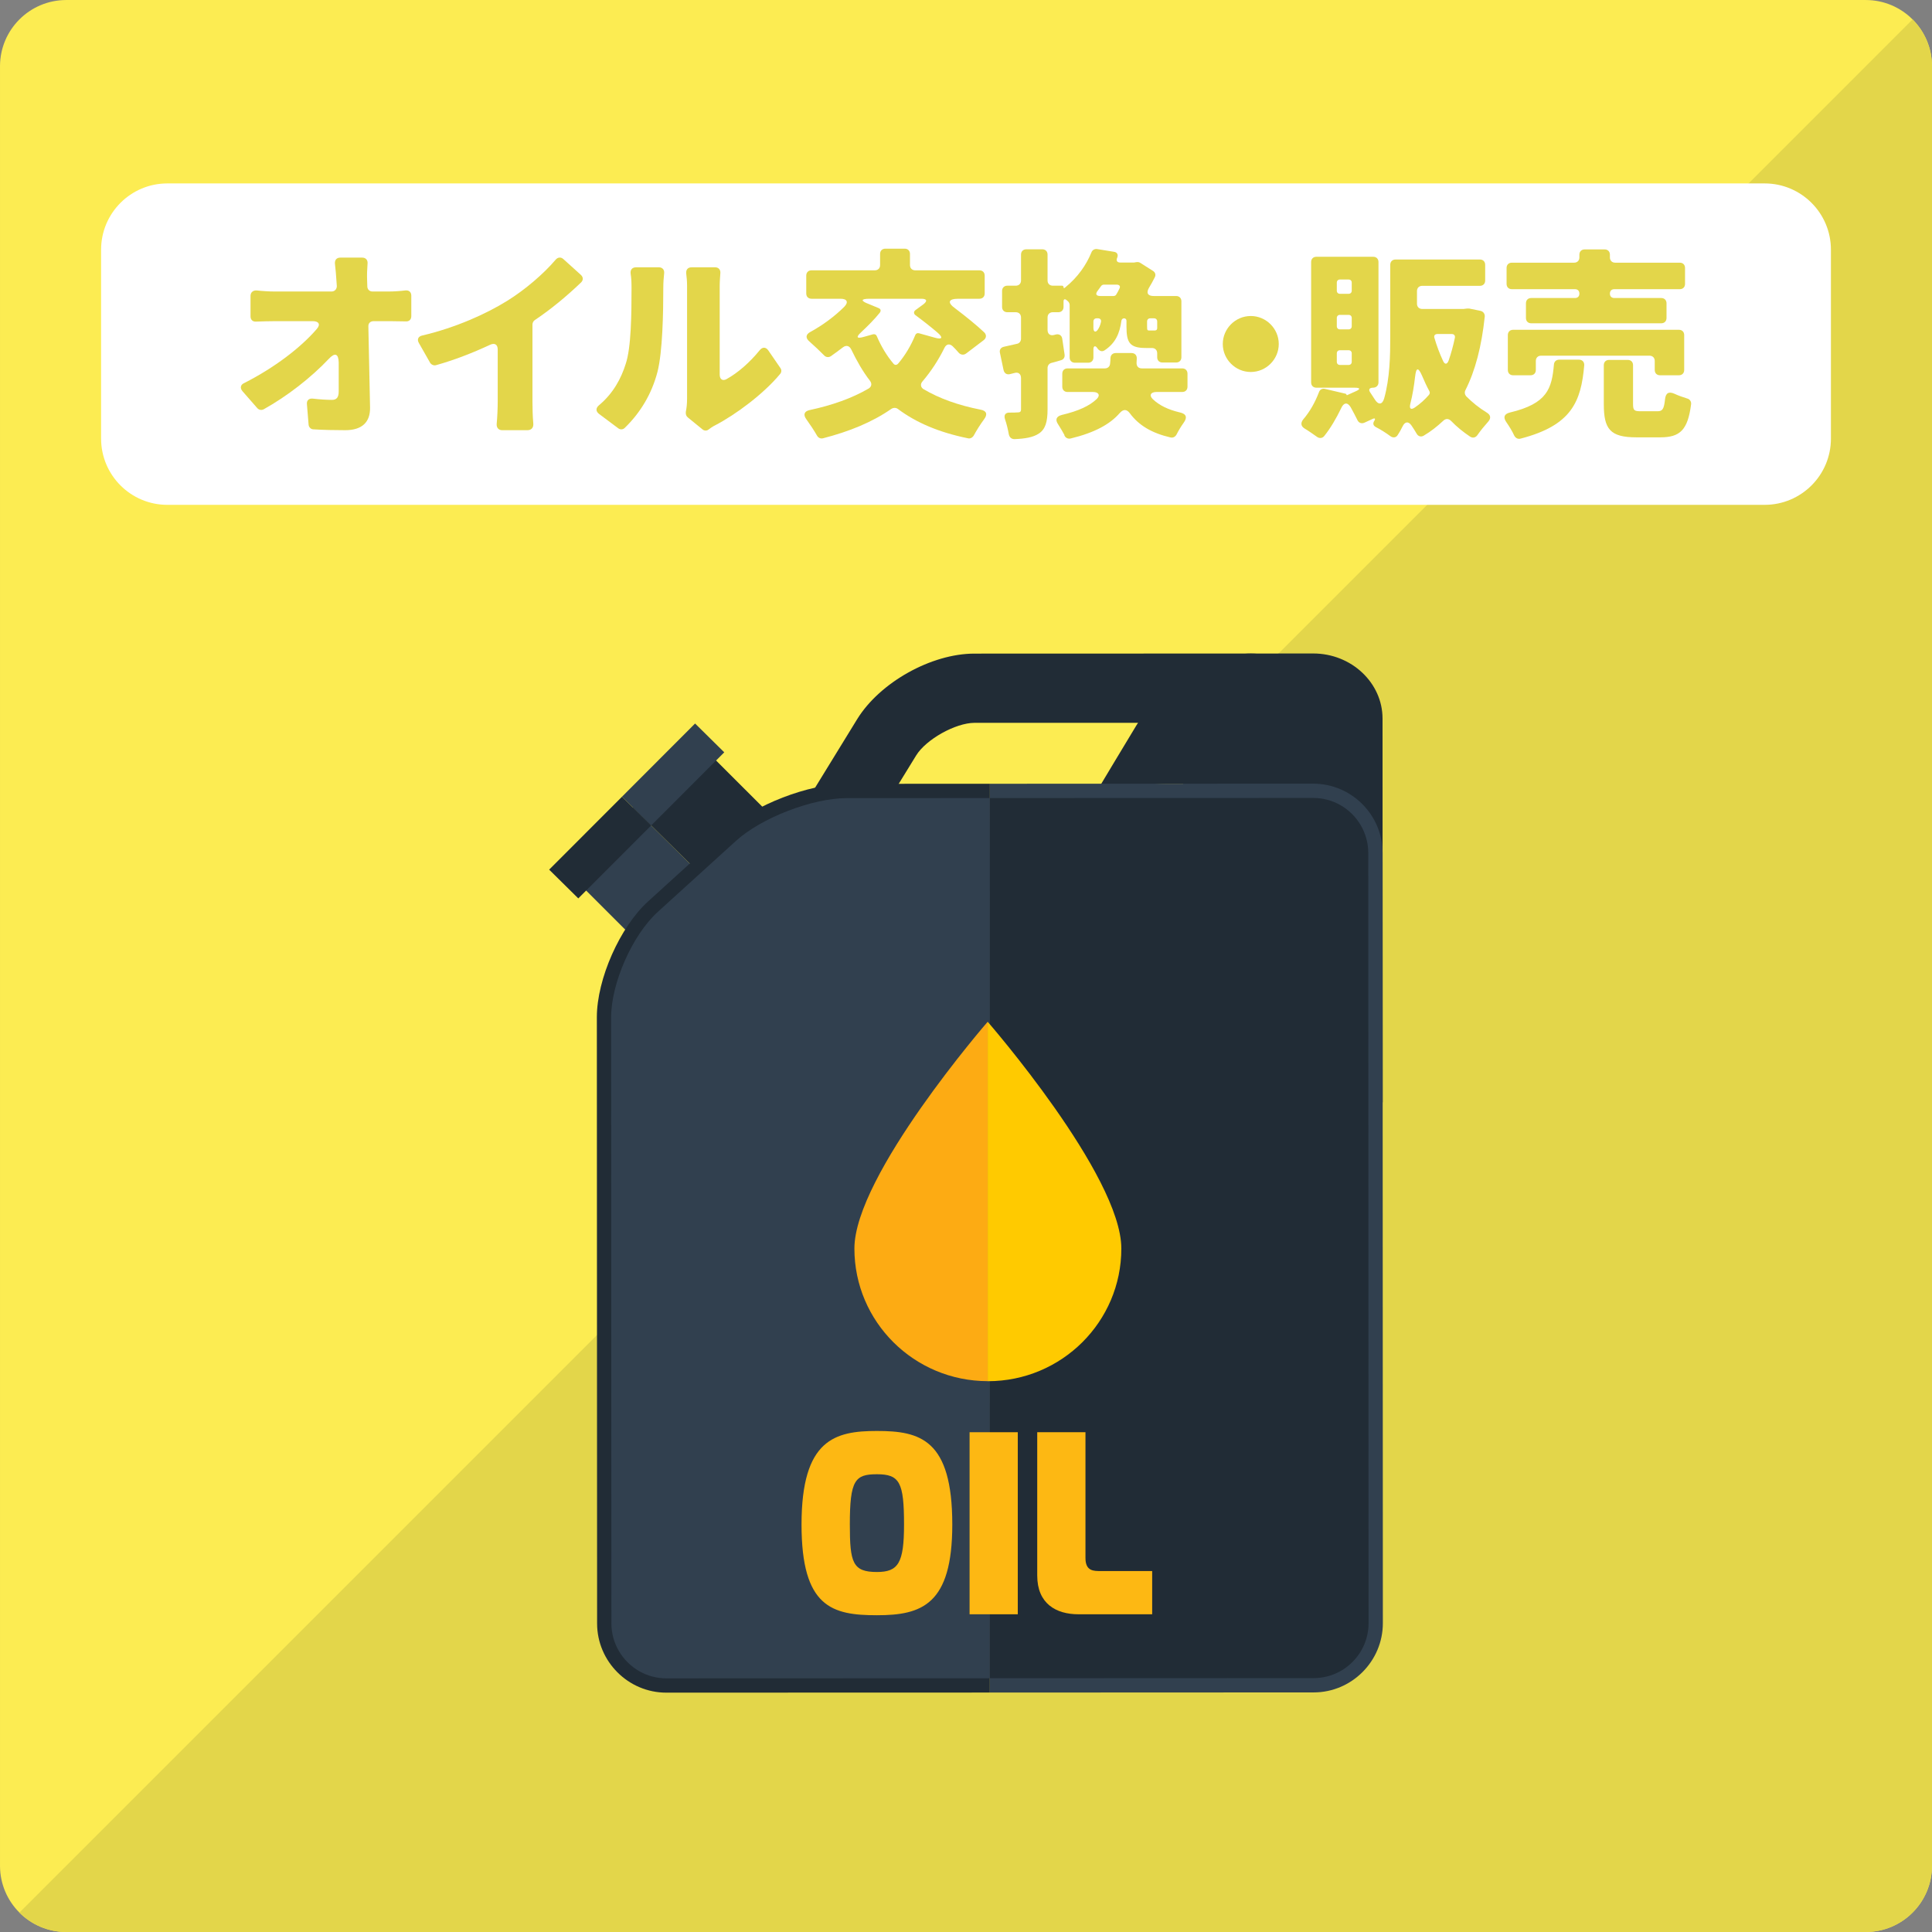 <?xml version="1.0" encoding="utf-8"?>
<!-- Generator: Adobe Illustrator 16.0.0, SVG Export Plug-In . SVG Version: 6.00 Build 0)  -->
<!DOCTYPE svg PUBLIC "-//W3C//DTD SVG 1.1//EN" "http://www.w3.org/Graphics/SVG/1.1/DTD/svg11.dtd">
<svg version="1.1" id="レイヤー_1" xmlns="http://www.w3.org/2000/svg" xmlns:xlink="http://www.w3.org/1999/xlink" x="0px"
	 y="0px" width="595.28px" height="595.28px" viewBox="0 0 595.28 595.28" enable-background="new 0 0 595.28 595.28"
	 xml:space="preserve">
<rect x="0" y="0" width="595.28" height="595.28" fill="#808080" stroke="none"/>
<g>
	<path fill="#FCEC52" d="M595.277,574.861c0,11.275-9.144,20.419-20.419,20.419H20.421c-11.275,0-20.419-9.144-20.419-20.419V20.424
		c0-11.274,9.144-20.419,20.419-20.419h554.438c11.275,0,20.419,9.145,20.419,20.419V574.861z"/>
	<path fill="#E3D64A" d="M5.98,589.302c3.7,3.693,8.807,5.979,14.44,5.979h554.438c11.275,0,20.419-9.144,20.419-20.419V20.424
		c0-5.634-2.286-10.74-5.979-14.44L5.98,589.302z"/>
	<path fill="#FFFFFF" d="M564.139,135.131c0,11.275-9.144,20.419-20.426,20.419H51.56c-11.269,0-20.412-9.144-20.412-20.419V76.934
		c0-11.275,9.144-20.419,20.412-20.419h492.153c11.282,0,20.426,9.144,20.426,20.419V135.131z"/>
	<g>
		<g>
			<path fill="#212C36" d="M400.681,208.88c-2.735-4.86-8.236-7.519-15.53-7.519l-84.912,0.027
				c-13.301,0-29.169,8.884-36.139,20.216l-17.423,28.367c-3.834,6.196-4.432,12.295-1.724,17.141
				c2.715,4.854,8.229,7.541,15.517,7.52l85.151-0.028c13.314,0,29.169-8.897,36.09-20.257l17.311-28.297
				C402.813,219.824,403.403,213.727,400.681,208.88z M363.508,243.226c-3.032,4.974-12.063,10.038-17.887,10.038l-75.958,0.035
				l12.618-20.532c3.053-4.966,12.134-10.03,17.957-10.051l75.824-0.015L363.508,243.226z"/>
			<path fill="#212C36" d="M352.781,219.354c6.316-9.896,21.087-17.992,32.819-17.992l19.033-0.015
				c11.739,0,21.348,9.018,21.348,20.054c0,11.028-9.601,20.061-21.326,20.061l-44.637,0.014c-10.382,0-23.169,4.136-23.169,4.136
				s12.563-20.981,13.301-22.128L352.781,219.354z"/>
			<polygon fill="#212C36" points="369.838,339.681 426.023,339.646 425.981,221.4 369.796,221.414 			"/>
			<g>
				<polygon fill="#31404F" points="195.027,248.804 175.017,268.822 229.458,323.221 249.765,302.88 				"/>
				<polygon fill="#212C36" points="269.48,283.143 215.06,228.751 195.027,248.804 249.765,302.88 				"/>
			</g>
			<g>
				<polygon fill="#31404F" points="223.155,231.803 214.166,222.927 191.645,245.483 200.634,254.347 				"/>
				<polygon fill="#212C36" points="191.645,245.483 169.206,267.95 178.182,276.813 200.634,254.347 				"/>
			</g>
			<g>
				<path fill="#212C36" d="M260.898,241.51c-11.732,0.007-28.444,6.464-37.138,14.349l-24.063,21.875
					c-8.694,7.893-15.798,23.95-15.798,35.683l0.077,186.789c0,11.732,9.608,21.341,21.333,21.326l99.676-0.028l0.015-280.015
					L260.898,241.51z"/>
				<path fill="#31404F" d="M425.996,262.787c0-11.732-9.615-21.326-21.341-21.326l-99.654,0.027l-0.015,280.015l99.774-0.042
					c11.726,0,21.319-9.615,21.319-21.34L425.996,262.787z"/>
			</g>
			<g>
				<path fill="#31404F" d="M260.898,245.913c-10.635,0.014-26.299,6.049-34.17,13.209l-24.083,21.875
					c-7.766,7.056-14.343,21.903-14.343,32.419l0.078,186.789c0,6.112,3.334,11.761,8.707,14.785
					c2.505,1.406,5.354,2.138,8.223,2.138l99.676-0.035l0.015-271.201L260.898,245.913z"/>
				<path fill="#212C36" d="M421.677,500.121l-0.092-237.334c0-6.112-3.334-11.774-8.7-14.785c-2.511-1.393-5.359-2.152-8.229-2.139
					l-99.654,0.028l-0.015,271.201l99.774-0.042C414.088,517.051,421.677,509.462,421.677,500.121z"/>
			</g>
		</g>
		<g>
			<path fill="#FDB813" d="M270.197,440.903c13.259,0,23.219,2.525,23.219,28.817c0,24.745-9.433,27.959-23.219,27.959
				c-13.8,0-23.232-2.44-23.232-27.959C246.965,443.429,257.325,440.903,270.197,440.903z M270.197,484.358
				c6.591,0,8.35-2.765,8.35-14.638c0-13.02-1.365-15.481-8.35-15.481c-6.731,0-8.349,1.766-8.349,15.481
				C261.849,481.446,262.686,484.358,270.197,484.358z"/>
			<path fill="#FDB813" d="M298.74,441.29h14.855v56.095H298.74V441.29z"/>
			<path fill="#FDB813" d="M319.589,441.29h14.862v38.764c0,4.079,2.532,4.009,4.762,4.009h15.791v13.322h-22.691
				c-6.971,0-12.724-3.299-12.724-11.943V441.29z"/>
		</g>
		<g>
			<g>
				<path fill="#FDAB13" d="M263.255,384.718c0.015,22.557,18.394,40.81,41.063,40.838V314.823
					C304.318,314.823,263.234,362.16,263.255,384.718z"/>
				<path fill="#FFCA00" d="M304.318,314.823v110.732c0.028,0,0.057,0.014,0.084,0.014c22.727-0.014,41.12-18.344,41.099-40.895
					C345.479,362.097,304.318,314.823,304.318,314.823z"/>
			</g>
		</g>
	</g>
	<g>
		<g>
			<path fill="#E3D64A" d="M114.8,89.819h4.931c1.555,0,3.566-0.134,5.185-0.331c1.104-0.126,1.814,0.521,1.814,1.625v6.288
				c0,1.041-0.647,1.688-1.688,1.625c-1.681,0-3.432-0.07-4.733-0.07h-5.184c-1.041,0-1.688,0.654-1.625,1.688
				c0.134,8.3,0.394,16.859,0.521,24.963c0.063,4.41-2.398,6.942-7.652,6.942c-3.566,0-6.549-0.07-9.791-0.261
				c-0.774,0-1.421-0.646-1.491-1.428l-0.514-6.288c-0.134-1.168,0.584-1.885,1.814-1.751c2.201,0.26,4.41,0.387,5.901,0.387
				c1.421,0,2.075-0.774,2.075-2.596v-8.947c-0.07-2.722-1.168-3.108-3.053-1.097c-5.381,5.704-12.837,11.542-20.096,15.559
				c-0.654,0.323-1.428,0.196-1.948-0.387l-4.537-5.191c-0.844-0.971-0.646-2.012,0.514-2.525
				c9.341-4.733,17.381-10.895,22.312-16.6c1.294-1.428,0.71-2.469-1.168-2.469H84.844c-1.815,0-4.023,0.07-5.965,0.134
				c-1.041,0.063-1.688-0.584-1.688-1.625v-6.288c0-1.104,0.781-1.751,1.878-1.688c1.752,0.197,3.96,0.331,5.578,0.331h17.507
				c0.978,0,1.625-0.718,1.625-1.688l-0.134-1.878c-0.063-1.428-0.26-3.242-0.45-5.064c-0.063-1.097,0.514-1.814,1.682-1.814h6.745
				c1.104,0,1.751,0.781,1.625,1.885c-0.134,1.682-0.197,3.503-0.134,4.994l0.063,1.941C113.176,89.165,113.829,89.819,114.8,89.819
				z"/>
			<path fill="#E3D64A" d="M164.058,99.997v23.669c0,2.012,0.063,4.733,0.253,6.745c0.134,1.294-0.513,2.139-1.814,2.139h-7.779
				c-1.104,0-1.751-0.781-1.688-1.886c0.197-2.004,0.324-4.86,0.324-6.998v-15.953c0-1.554-0.907-2.138-2.328-1.491
				c-5.255,2.462-11.093,4.734-16.67,6.289c-0.711,0.196-1.421-0.127-1.815-0.711l-3.433-6.035c-0.717-1.167-0.26-2.138,1.034-2.398
				c10.186-2.398,19.582-6.611,26.067-10.635c5.642-3.496,11.282-8.363,14.982-12.703c0.646-0.78,1.617-0.914,2.398-0.197
				l5.381,4.86c0.78,0.718,0.78,1.625,0.063,2.336c-4.41,4.213-9.144,8.173-14.264,11.605
				C164.381,98.893,164.058,99.413,164.058,99.997z"/>
			<path fill="#E3D64A" d="M190.498,131.966l-5.901-4.41c-1.104-0.844-1.041-1.878,0-2.723c4.41-3.699,6.809-8.3,8.173-12.646
				c1.744-5.057,1.814-15.756,1.814-23.472c0-1.814-0.07-3.116-0.26-4.283c-0.197-1.231,0.387-2.075,1.681-2.075h7.006
				c1.104,0,1.752,0.781,1.625,1.885c-0.134,1.168-0.261,2.786-0.261,4.34c0,7.59-0.196,19.843-1.814,26.067
				c-1.751,6.683-5.19,12.45-10.051,17.184C191.926,132.416,191.081,132.416,190.498,131.966z M216.432,132.289l-4.537-3.699
				c-0.457-0.387-0.647-0.971-0.584-1.555v-0.127c0.261-1.23,0.387-2.596,0.387-4.086V88.068c0-1.365-0.126-2.729-0.26-3.764
				c-0.127-1.167,0.457-1.948,1.688-1.948h7.196c1.104,0,1.751,0.781,1.624,1.885c-0.063,1.034-0.196,2.462-0.196,3.89v27.299
				c0,1.428,0.907,2.074,2.138,1.364c3.503-1.948,7.14-5.128,10.186-8.884c0.844-1.041,1.878-1.041,2.658,0.063l3.693,5.381
				c0.457,0.584,0.394,1.364-0.063,1.878c-5.058,6.099-13.555,12.45-20.039,15.826c-0.907,0.45-1.491,0.907-2.005,1.294
				C217.732,132.81,216.952,132.739,216.432,132.289z"/>
			<path fill="#E3D64A" d="M452.682,95.066l3.496,0.718c0.844,0.189,1.364,0.907,1.301,1.751
				c-0.978,9.207-2.919,16.663-5.965,22.691c-0.33,0.646-0.196,1.364,0.254,1.885c1.885,1.878,3.96,3.566,6.295,4.987
				c1.294,0.78,1.421,1.814,0.387,2.919c-1.104,1.23-2.271,2.658-3.179,3.96c-0.521,0.837-1.428,1.097-2.266,0.584
				c-2.145-1.428-4.149-3.053-5.901-4.868c-0.78-0.78-1.688-0.78-2.469,0c-1.814,1.688-3.756,3.243-5.964,4.537
				c-0.845,0.521-1.752,0.197-2.202-0.646c-0.457-0.774-0.971-1.618-1.555-2.462c-0.978-1.429-2.074-1.231-2.792,0.323
				c-0.45,0.907-0.907,1.751-1.428,2.532c-0.514,0.907-1.491,1.034-2.335,0.387c-1.295-0.971-3.046-2.075-4.474-2.792
				c-0.774-0.45-0.971-1.098-0.45-1.879c0.45-0.71,0.196-0.97-0.584-0.583l-2.398,1.104c-0.971,0.45-1.885,0.063-2.272-0.907
				c-0.583-1.167-1.294-2.532-2.012-3.826c-0.97-1.625-2.138-1.491-2.919,0.261c-1.554,3.242-3.369,6.288-5.247,8.623
				c-0.584,0.71-1.491,0.773-2.271,0.197c-1.104-0.781-2.462-1.752-3.764-2.532c-1.167-0.711-1.294-1.752-0.387-2.856
				c2.012-2.335,3.63-5.247,4.797-8.3c0.261-0.844,1.041-1.294,1.949-1.033l6.352,1.491l0.196,0.26l0.127,0.19l2.596-1.168
				c1.688-0.711,1.554-1.16-0.261-1.16h-11.732c-0.978,0-1.625-0.654-1.625-1.625v-37.09c0-0.97,0.647-1.624,1.625-1.624h17.507
				c0.971,0,1.618,0.654,1.618,1.624v37.09c0,0.971-0.71,1.625-1.681,1.625c-1.104,0-1.499,0.576-0.845,1.49l1.357,2.075
				c1.104,1.814,2.336,1.744,2.919-0.26c1.752-6.226,1.879-13.168,1.879-18.998V81.583c0-0.971,0.653-1.625,1.624-1.625h26.004
				c0.971,0,1.618,0.654,1.618,1.625v4.86c0,0.971-0.647,1.625-1.618,1.625h-17.767c-0.979,0-1.625,0.646-1.625,1.617v3.89
				c0,0.978,0.646,1.625,1.625,1.625h12.71l1.097-0.134H452.682z M416.493,89.56v-2.47c0-0.583-0.387-0.971-0.971-0.971h-2.659
				c-0.584,0-0.971,0.388-0.971,0.971v2.47c0,0.583,0.387,0.97,0.971,0.97h2.659C416.106,90.529,416.493,90.143,416.493,89.56z
				 M416.493,100.518v-2.532c0-0.584-0.387-0.971-0.971-0.971h-2.659c-0.584,0-0.971,0.387-0.971,0.971v2.532
				c0,0.584,0.387,0.971,0.971,0.971h2.659C416.106,101.488,416.493,101.102,416.493,100.518z M416.493,111.477v-2.596
				c0-0.584-0.387-0.971-0.971-0.971h-2.659c-0.584,0-0.971,0.387-0.971,0.971v2.596c0,0.584,0.387,0.971,0.971,0.971h2.659
				C416.106,112.447,416.493,112.061,416.493,111.477z M435.948,125.544c1.625-1.104,3.046-2.398,4.347-3.89
				c0.261-0.323,0.324-0.781,0.127-1.104c-0.844-1.555-1.555-3.108-2.271-4.797c-1.161-2.659-1.815-2.596-2.139,0.323
				c-0.323,2.793-0.773,5.642-1.491,8.434C434.197,125.931,434.718,126.388,435.948,125.544z M447.294,102.916h-4.41
				c-0.773,0-1.161,0.514-0.907,1.231c0.717,2.462,1.625,4.86,2.658,7.068c0.521,1.168,1.238,1.098,1.688-0.063
				c0.78-2.208,1.428-4.606,1.948-7.068C448.398,103.366,448.012,102.916,447.294,102.916z"/>
			<path fill="#E3D64A" d="M480.409,110.822h6.098c1.034,0,1.688,0.718,1.618,1.751c-0.971,11.093-3.826,18.485-19.582,22.564
				c-0.844,0.261-1.618-0.189-2.005-0.971c-0.584-1.294-1.498-2.785-2.405-4.086c-1.034-1.491-0.711-2.525,1.104-2.982
				c11.479-2.723,12.906-7.322,13.554-14.785C478.854,111.406,479.502,110.822,480.409,110.822z M486.634,90.467
				c0-0.845-0.514-1.365-1.357-1.365h-19.455c-0.971,0-1.618-0.646-1.618-1.617v-4.931c0-0.971,0.647-1.618,1.618-1.618h19.194
				c0.971,0,1.618-0.654,1.618-1.625v-0.844c0-0.971,0.654-1.618,1.625-1.618h6.161c0.971,0,1.618,0.647,1.618,1.618v0.844
				c0,0.971,0.647,1.625,1.617,1.625h19.913c0.971,0,1.618,0.647,1.618,1.618v4.931c0,0.971-0.647,1.617-1.618,1.617h-20.166
				c-0.844,0-1.364,0.521-1.364,1.365c0,0.844,0.521,1.357,1.364,1.357h14.454c0.979,0,1.625,0.654,1.625,1.625v4.536
				c0,0.971-0.646,1.625-1.625,1.625h-40.071c-0.971,0-1.617-0.654-1.617-1.625v-4.536c0-0.971,0.646-1.625,1.617-1.625h13.491
				C486.12,91.824,486.634,91.311,486.634,90.467z M517.308,115.626h-5.838c-0.971,0-1.617-0.654-1.617-1.625v-2.785
				c0-0.978-0.654-1.625-1.625-1.625h-33.39c-0.978,0-1.625,0.647-1.625,1.625v2.785c0,0.971-0.646,1.625-1.617,1.625h-5.388
				c-0.971,0-1.618-0.654-1.618-1.625V103.24c0-0.971,0.647-1.625,1.618-1.625h51.1c0.971,0,1.618,0.654,1.618,1.625v10.761
				C518.926,114.972,518.278,115.626,517.308,115.626z M510.689,126.712c1.498,0,2.012-0.584,2.335-3.693
				c0.197-1.948,1.168-2.469,2.919-1.688c1.231,0.583,2.596,1.033,3.826,1.428c0.845,0.189,1.365,0.907,1.295,1.751
				c-1.034,8.04-3.433,10.241-9.531,10.241h-7.322c-8.173,0-10.051-2.596-10.051-10.241v-11.999c0-0.971,0.646-1.618,1.617-1.618
				h5.775c0.971,0,1.617,0.647,1.617,1.618v11.865c0,2.075,0.324,2.336,2.398,2.336H510.689z"/>
			<g>
				<path fill="#E3D64A" d="M303.073,104.822l-5.381,4.087c-0.78,0.584-1.688,0.45-2.335-0.261
					c-0.521-0.646-1.168-1.294-1.814-1.948c-0.971-0.907-1.949-0.71-2.532,0.457c-1.878,3.827-4.15,7.259-6.738,10.312
					c-0.781,0.845-0.654,1.878,0.323,2.462c4.86,2.856,10.635,4.931,17.507,6.288c1.878,0.324,2.265,1.429,1.098,2.982
					c-1.161,1.562-2.328,3.439-3.173,4.994c-0.394,0.647-1.104,1.041-1.814,0.844c-8.884-1.814-15.89-4.797-21.53-9.01
					c-0.584-0.457-1.364-0.457-2.012-0.07c-5.965,4.149-13.033,7.006-21.073,9.08c-0.773,0.197-1.491-0.126-1.878-0.844
					c-0.844-1.491-2.139-3.433-3.306-5.058c-0.978-1.357-0.654-2.398,1.034-2.785c6.942-1.491,13.033-3.636,18.153-6.618
					c0.979-0.584,1.104-1.555,0.458-2.398c-2.209-2.85-4.087-6.155-5.775-9.658c-0.584-1.167-1.554-1.428-2.588-0.646
					c-1.231,0.971-2.532,1.878-3.7,2.722c-0.71,0.45-1.555,0.323-2.075-0.26c-1.294-1.302-2.981-2.919-4.536-4.284
					c-1.231-1.034-1.168-2.138,0.26-2.912c3.826-2.074,7.583-4.867,10.502-7.786c1.364-1.421,0.844-2.462-1.168-2.462h-8.947
					c-0.971,0-1.617-0.646-1.617-1.617v-5.515c0-0.971,0.646-1.625,1.617-1.625h19.52c0.971,0,1.617-0.647,1.617-1.618v-3.439
					c0-0.971,0.654-1.617,1.625-1.617h5.965c0.971,0,1.617,0.646,1.617,1.617v3.439c0,0.971,0.654,1.618,1.625,1.618h19.779
					c0.971,0,1.617,0.654,1.617,1.625v5.515c0,0.971-0.646,1.617-1.617,1.617h-6.485c-3.116,0-3.503,1.168-0.971,2.982
					c3.235,2.462,6.549,5.121,8.947,7.393C304.044,103.205,303.917,104.175,303.073,104.822z M267.672,93.667l2.982,1.237
					c0.711,0.254,0.907,0.838,0.388,1.491c-1.618,2.005-3.63,4.017-5.705,5.965c-1.688,1.555-1.364,2.075,0.845,1.428l2.785-0.78
					c0.521-0.127,0.971,0.063,1.167,0.521c1.357,3.172,3.046,6.027,5.185,8.56c0.394,0.45,0.978,0.45,1.428-0.07
					c2.138-2.524,3.89-5.443,5.254-8.75c0.197-0.521,0.647-0.717,1.168-0.583l4.86,1.357c2.271,0.653,2.658,0,0.844-1.555
					c-2.201-1.878-4.6-3.756-6.809-5.381c-0.584-0.45-0.584-1.104,0-1.555l2.398-1.751c1.364-1.041,1.168-1.752-0.584-1.752h-15.952
					C265.203,92.049,265.077,92.696,267.672,93.667z"/>
				<path fill="#E3D64A" d="M327.305,104.436l0.71,4.797c0.134,0.844-0.323,1.555-1.097,1.752c-0.978,0.323-2.012,0.583-2.982,0.844
					c-0.718,0.189-1.168,0.844-1.168,1.555v12.71c0,3.89-0.646,6.161-2.722,7.519c-1.822,1.168-4.221,1.555-7.463,1.688
					c-0.971,0-1.555-0.584-1.751-1.491c-0.254-1.428-0.647-3.116-1.161-4.607c-0.457-1.357,0.127-2.138,1.491-2.074
					c0.971,0,1.878,0,2.328-0.063h0.134c0.647,0,0.971-0.197,0.971-0.971v-9.602c0-1.294-0.844-1.941-2.075-1.555l-1.294,0.324
					c-0.978,0.26-1.752-0.19-2.012-1.231l-1.104-5.254c-0.26-0.971,0.261-1.744,1.231-1.941l4.022-0.907
					c0.711-0.134,1.231-0.781,1.231-1.555v-6.556c0-0.971-0.647-1.617-1.618-1.617h-2.595c-0.971,0-1.625-0.647-1.625-1.618V89.65
					c0-0.971,0.654-1.625,1.625-1.625h2.595c0.971,0,1.618-0.646,1.618-1.617v-7.977c0-0.971,0.647-1.618,1.625-1.618h4.924
					c0.978,0,1.624,0.647,1.624,1.618v7.977c0,0.971,0.647,1.617,1.618,1.617h2.855c0.261,0,0.45,0.197,0.45,0.458
					c0,0.196,0.07,0.323,0.261,0.26c0.063-0.063,0.196-0.063,0.196-0.134c3.953-3.172,6.549-6.998,8.104-10.762
					c0.26-0.78,0.978-1.23,1.814-1.104l5.19,0.845c0.971,0.134,1.358,0.907,0.971,1.814c-0.387,0.907-0.063,1.491,0.971,1.491h4.221
					l0.323-0.063l0.45-0.063c0.324-0.063,0.781,0,1.104,0.197l3.89,2.462c0.781,0.45,1.041,1.294,0.584,2.075
					c-0.521,1.033-1.104,2.138-1.752,3.179c-0.907,1.555-0.387,2.525,1.429,2.525h6.935c0.978,0,1.625,0.647,1.625,1.625v17.246
					c0,0.971-0.647,1.618-1.625,1.618h-4.213c-0.971,0-1.618-0.647-1.618-1.618v-1.23c0-0.978-0.653-1.625-1.624-1.625h-1.815
					c-5.057,0-6.027-1.617-6.027-6.675v-1.751c0-0.395-0.324-0.718-0.718-0.718c-0.45,0-0.773,0.323-0.837,0.718
					c-0.521,3.89-1.822,6.935-5.191,9.144c-0.844,0.584-1.751,0.127-2.271-0.718c-0.584-0.844-1.168-0.646-1.168,0.387v2.532
					c0,0.971-0.646,1.618-1.617,1.618h-4.087c-0.971,0-1.618-0.647-1.618-1.618V93.997c0-0.394-0.196-0.844-0.457-1.104l-0.45-0.388
					c-0.584-0.521-0.978-0.33-0.978,0.388v1.688c0,0.971-0.646,1.618-1.617,1.618h-1.688c-0.971,0-1.618,0.646-1.618,1.617v3.827
					c0,1.237,0.774,1.885,2.012,1.562l0.514-0.134C326.334,102.811,327.178,103.331,327.305,104.436z M364.268,120.775h-7.913
					c-1.815,0-2.398,1.033-1.104,2.271c2.012,1.878,4.67,3.172,8.236,4.017c2.075,0.457,2.398,1.554,1.231,3.179
					c-0.845,1.168-1.618,2.462-2.202,3.63c-0.387,0.717-1.104,1.104-1.885,0.907c-5.831-1.357-9.791-3.763-12.514-7.456
					c-0.97-1.294-2.011-1.294-3.108-0.063c-2.982,3.433-7.653,6.028-15.108,7.843c-0.845,0.197-1.625-0.189-1.948-0.971v-0.126
					c-0.521-0.979-1.168-2.075-1.878-3.18c-1.041-1.491-0.647-2.532,1.104-2.982c5.185-1.23,8.49-2.792,10.698-4.867
					c1.231-1.168,0.647-2.201-1.104-2.201h-7.843c-0.978,0-1.625-0.647-1.625-1.625v-4.017c0-0.971,0.647-1.625,1.625-1.625h11.535
					c0.844,0,1.491-0.583,1.562-1.421c0.063-0.583,0.127-1.167,0.127-1.821c0.063-0.907,0.717-1.491,1.624-1.491h4.86
					c1.041,0,1.688,0.718,1.618,1.751c0,0.395-0.063,0.781-0.063,1.168c-0.063,1.104,0.521,1.814,1.625,1.814h12.45
					c0.971,0,1.617,0.654,1.617,1.625v4.017C365.885,120.128,365.238,120.775,364.268,120.775z M336.898,99.055v2.005
					c0,1.167,0.654,1.491,1.302,0.584c0.521-0.711,0.844-1.555,1.034-2.462c0.133-0.647-0.261-1.104-0.908-1.104h-0.45
					C337.293,98.077,336.898,98.471,336.898,99.055z M344.031,87.702h-3.89c-0.324,0-0.647,0.134-0.845,0.394l-1.033,1.421
					c-0.845,1.041-0.584,1.688,0.78,1.688h4.08c0.323,0,0.717-0.197,0.844-0.521c0.323-0.514,0.647-1.098,0.907-1.681
					C345.332,88.223,344.945,87.702,344.031,87.702z M356.551,101.13v-2.075c0-0.584-0.394-0.978-0.978-0.978h-1.167
					c-0.577,0-0.971,0.394-0.971,0.978v1.491c0,1.168,0.063,1.294,0.717,1.294h1.421c0.457,0,0.654-0.063,0.845-0.26
					C356.48,101.517,356.551,101.256,356.551,101.13z"/>
				<path fill="#E3D64A" d="M385.383,97.366c4.733,0,8.623,3.89,8.623,8.624c0,4.733-3.89,8.623-8.623,8.623
					c-4.734,0-8.624-3.89-8.624-8.623C376.759,101.256,380.648,97.366,385.383,97.366z"/>
			</g>
		</g>
	</g>
</g>
</svg>
